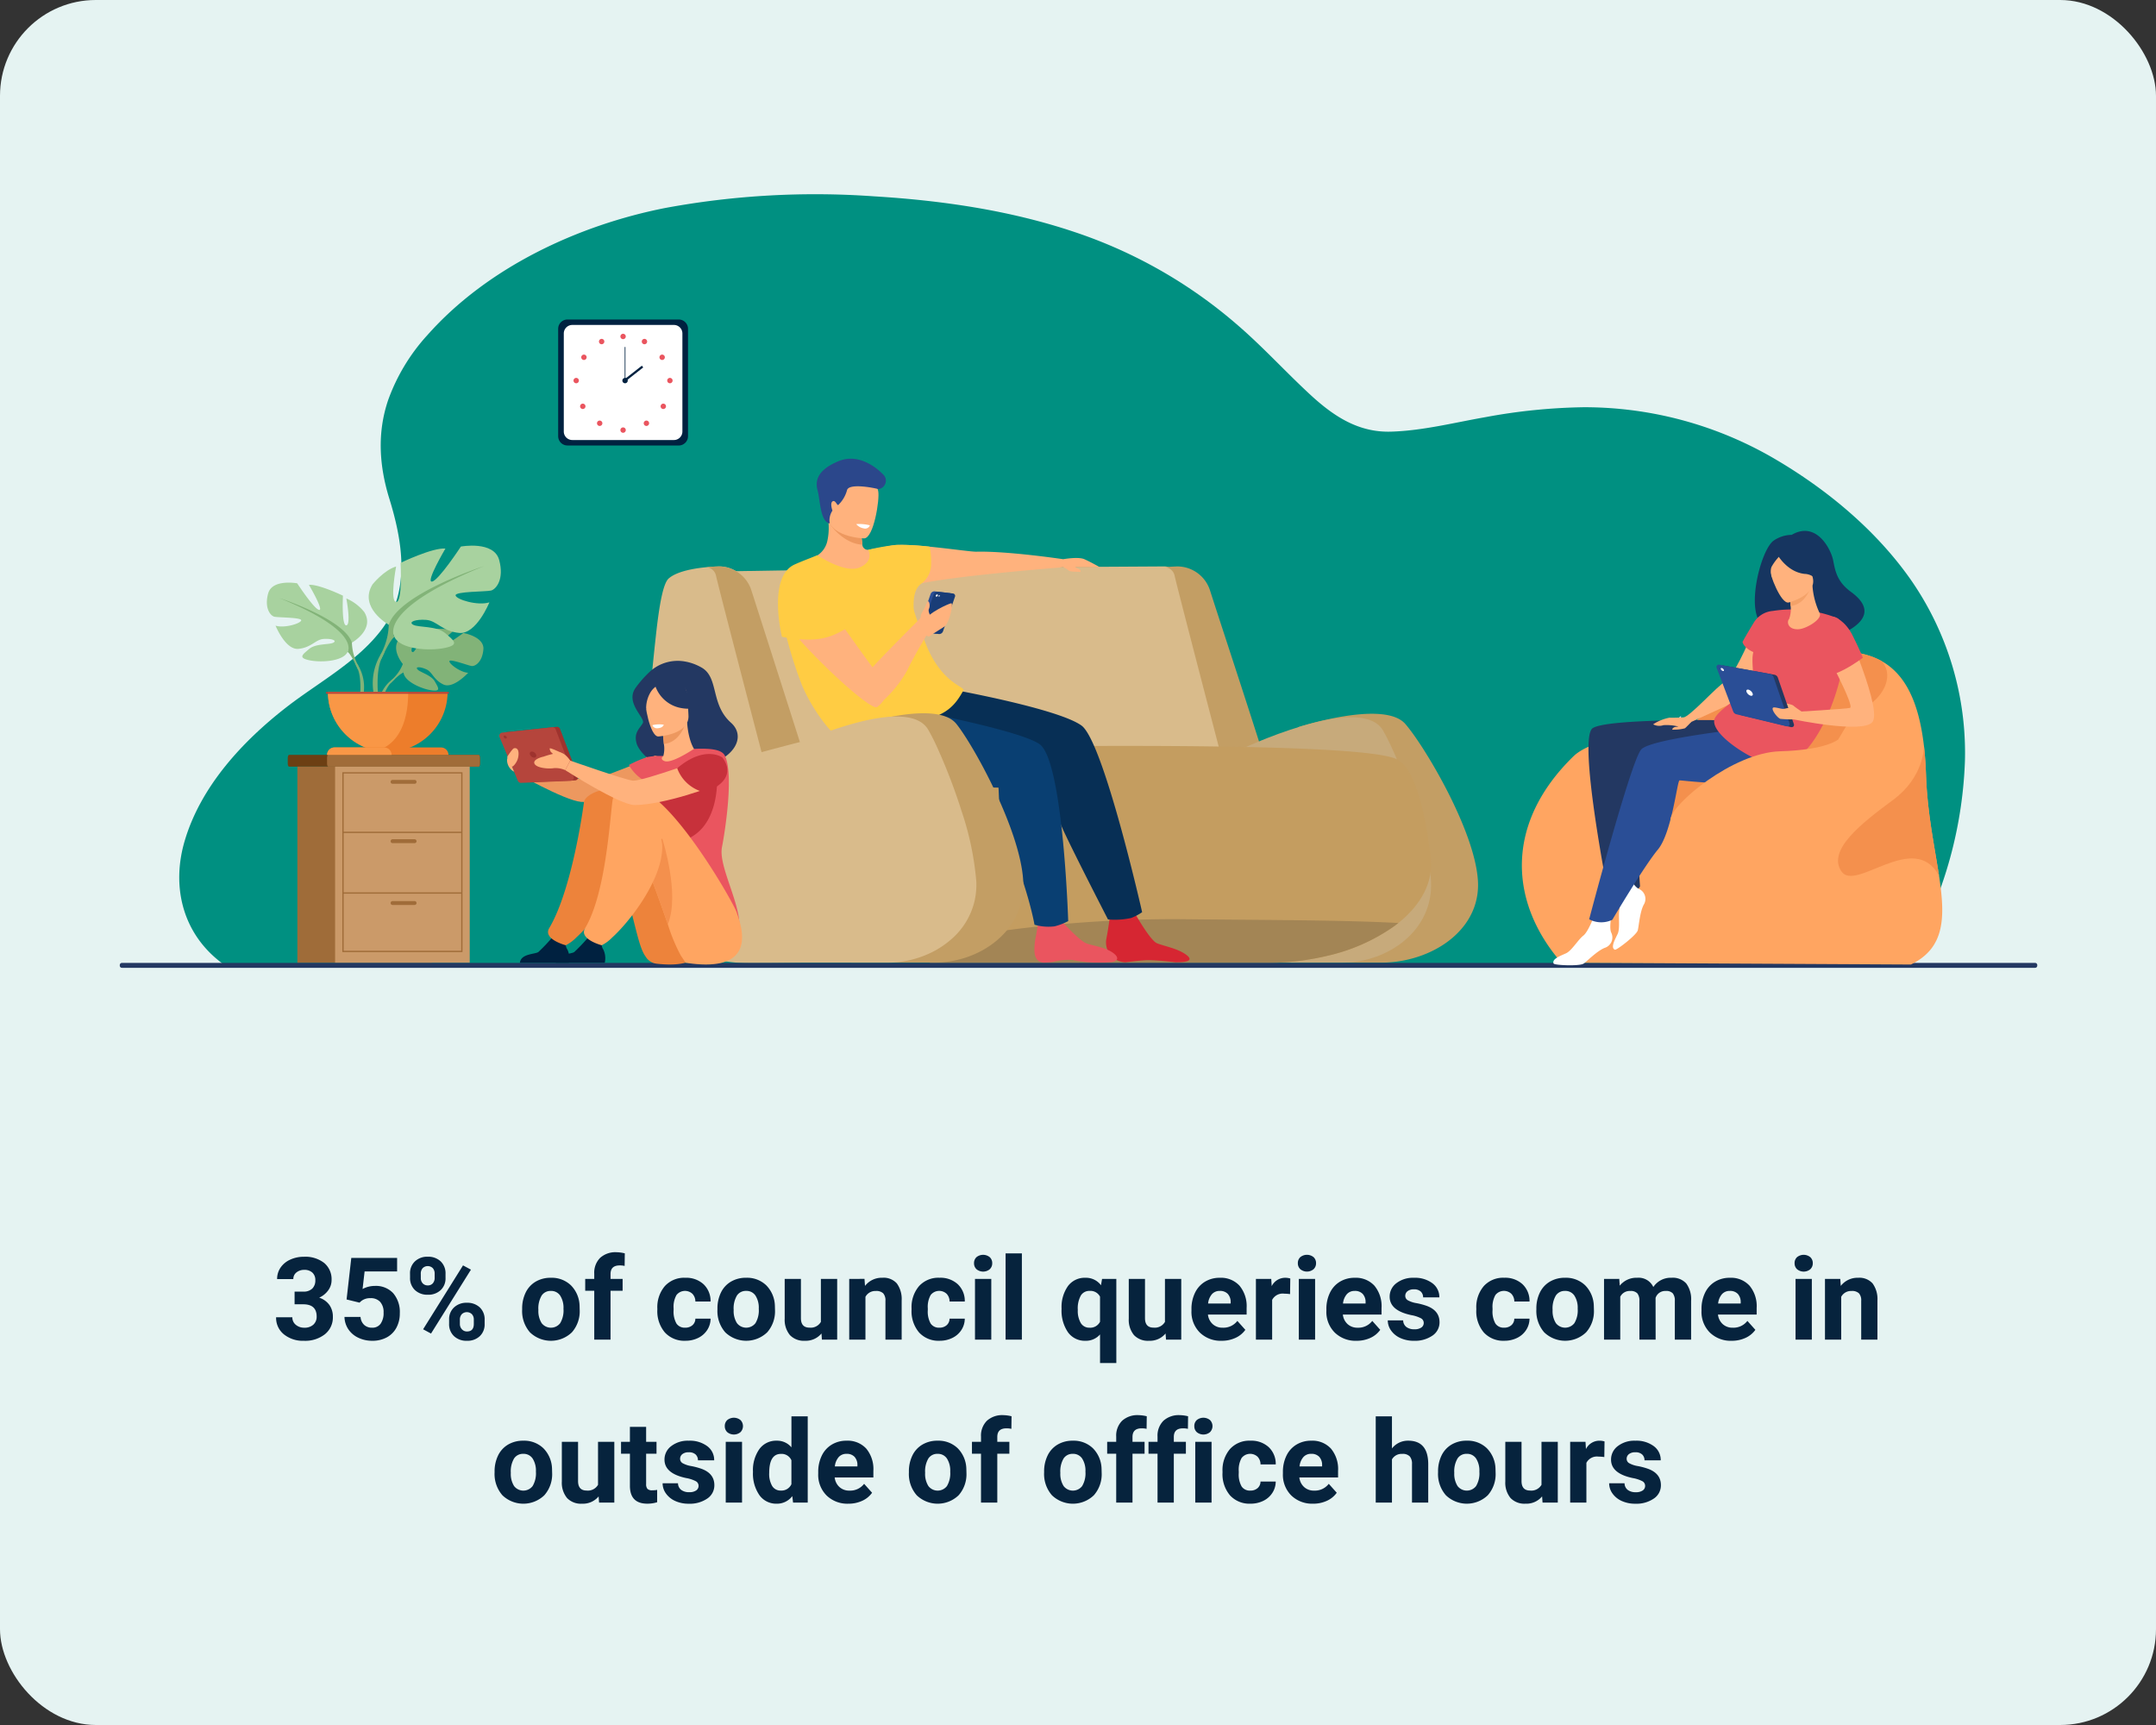 <?xml version="1.0" encoding="UTF-8"?> <svg xmlns="http://www.w3.org/2000/svg" xmlns:xlink="http://www.w3.org/1999/xlink" width="450" height="360" viewBox="0 0 450 360"><rect x="0" y="0" width="450" height="360" fill="#333333" stroke="none"/><defs><clipPath id="clip-path"><rect id="Rectangle_19633" data-name="Rectangle 19633" width="400.218" height="161.402" transform="translate(0 0)" fill="none"></rect></clipPath></defs><g id="Group_30403" data-name="Group 30403" transform="translate(22101 -4677)"><g id="Group_30400" data-name="Group 30400" transform="translate(-10375 5677)"><rect id="Rectangle_18816" data-name="Rectangle 18816" width="450" height="360" rx="20" transform="translate(-11726 -1000)" fill="#e5f3f2"></rect><path id="Path_68656" data-name="Path 68656" d="M5.486,14.969h1.8a2.543,2.543,0,0,0,1.91-.645,2.362,2.362,0,0,0,.621-1.711,2.088,2.088,0,0,0-.615-1.605,2.384,2.384,0,0,0-1.693-.574,2.5,2.5,0,0,0-1.629.533,1.7,1.7,0,0,0-.656,1.389H1.841a4.165,4.165,0,0,1,.721-2.4A4.8,4.8,0,0,1,4.578,8.3a6.727,6.727,0,0,1,2.854-.6A6.38,6.38,0,0,1,11.673,9a4.418,4.418,0,0,1,1.535,3.568,3.59,3.59,0,0,1-.715,2.156,4.644,4.644,0,0,1-1.875,1.512,4.239,4.239,0,0,1,2.15,1.547,4.2,4.2,0,0,1,.709,2.438,4.491,4.491,0,0,1-1.658,3.645,6.667,6.667,0,0,1-4.389,1.371,6.322,6.322,0,0,1-4.178-1.348,4.4,4.4,0,0,1-1.623-3.562H5.017a1.962,1.962,0,0,0,.721,1.57,2.656,2.656,0,0,0,1.775.609,2.668,2.668,0,0,0,1.893-.639,2.2,2.2,0,0,0,.686-1.693q0-2.555-2.812-2.555H5.486Zm10.852,1.641.984-8.672h9.563v2.824H20.1l-.422,3.668a5.369,5.369,0,0,1,2.566-.645,4.918,4.918,0,0,1,3.82,1.512,6.038,6.038,0,0,1,1.383,4.23,6.186,6.186,0,0,1-.7,2.959,4.921,4.921,0,0,1-2,2.027,6.237,6.237,0,0,1-3.07.721,6.624,6.624,0,0,1-2.871-.627,5.093,5.093,0,0,1-2.092-1.764,4.807,4.807,0,0,1-.814-2.59h3.352A2.5,2.5,0,0,0,20,21.912a2.359,2.359,0,0,0,1.67.592,2.082,2.082,0,0,0,1.77-.826,3.827,3.827,0,0,0,.621-2.338,3.165,3.165,0,0,0-.715-2.227,2.623,2.623,0,0,0-2.027-.773,2.932,2.932,0,0,0-1.957.633l-.328.3Zm13.243-5.391A3.373,3.373,0,0,1,30.6,8.67a3.7,3.7,0,0,1,2.672-.979,3.756,3.756,0,0,1,2.7.967,3.438,3.438,0,0,1,1.02,2.619v.844a3.331,3.331,0,0,1-1.02,2.543,3.737,3.737,0,0,1-2.672.961,3.76,3.76,0,0,1-2.689-.967,3.413,3.413,0,0,1-1.025-2.607Zm2.25.9a1.579,1.579,0,0,0,.4,1.131,1.392,1.392,0,0,0,1.061.428,1.328,1.328,0,0,0,1.043-.434,1.679,1.679,0,0,0,.387-1.16v-.867a1.644,1.644,0,0,0-.387-1.137,1.507,1.507,0,0,0-2.109-.006,1.678,1.678,0,0,0-.4,1.189Zm5.906,8.7a3.33,3.33,0,0,1,1.031-2.549A3.749,3.749,0,0,1,41.44,17.3a3.788,3.788,0,0,1,2.689.955,3.419,3.419,0,0,1,1.025,2.631v.844a3.355,3.355,0,0,1-1.008,2.537,3.714,3.714,0,0,1-2.684.967,3.759,3.759,0,0,1-2.707-.973,3.4,3.4,0,0,1-1.02-2.578Zm2.25.914a1.567,1.567,0,0,0,.422,1.1,1.376,1.376,0,0,0,1.055.457q1.43,0,1.43-1.582v-.891a1.593,1.593,0,0,0-.4-1.131,1.514,1.514,0,0,0-2.109,0,1.643,1.643,0,0,0-.4,1.166Zm-6.023,1.992-1.652-.891L40.643,9.5l1.652.891Zm19.021-5.18a7.52,7.52,0,0,1,.727-3.363A5.319,5.319,0,0,1,55.8,12.895a6.1,6.1,0,0,1,3.17-.809,5.774,5.774,0,0,1,4.189,1.57,6.3,6.3,0,0,1,1.811,4.266l.023.867a6.627,6.627,0,0,1-1.629,4.682,6.313,6.313,0,0,1-8.748.006A6.744,6.744,0,0,1,52.984,18.7Zm3.387.246a4.727,4.727,0,0,0,.68,2.76,2.444,2.444,0,0,0,3.867.012,5.172,5.172,0,0,0,.691-3.018,4.68,4.68,0,0,0-.691-2.742,2.249,2.249,0,0,0-1.945-.973,2.212,2.212,0,0,0-1.922.967A5.259,5.259,0,0,0,56.371,18.789ZM68.032,25V14.8H66.145V12.32h1.887V11.242a4.377,4.377,0,0,1,1.225-3.311,4.743,4.743,0,0,1,3.428-1.178,7.917,7.917,0,0,1,1.723.234l-.035,2.625a4.318,4.318,0,0,0-1.031-.105q-1.91,0-1.91,1.793v1.02h2.52V14.8H71.43V25Zm18.974-2.5a2.221,2.221,0,0,0,1.523-.516,1.807,1.807,0,0,0,.609-1.371h3.176a4.344,4.344,0,0,1-.7,2.361,4.64,4.64,0,0,1-1.893,1.664,5.923,5.923,0,0,1-2.654.592,5.5,5.5,0,0,1-4.289-1.729A6.84,6.84,0,0,1,81.2,18.73v-.223a6.762,6.762,0,0,1,1.559-4.676,5.441,5.441,0,0,1,4.277-1.746,5.333,5.333,0,0,1,3.814,1.354,4.792,4.792,0,0,1,1.459,3.6H89.138a2.308,2.308,0,0,0-.609-1.6,2.27,2.27,0,0,0-3.334.246,4.986,4.986,0,0,0-.6,2.795v.352a5.049,5.049,0,0,0,.6,2.813A2.066,2.066,0,0,0,87.006,22.5Zm6.739-3.961a7.52,7.52,0,0,1,.727-3.363,5.319,5.319,0,0,1,2.092-2.285,6.1,6.1,0,0,1,3.17-.809,5.774,5.774,0,0,1,4.189,1.57,6.3,6.3,0,0,1,1.811,4.266l.023.867a6.627,6.627,0,0,1-1.629,4.682,6.313,6.313,0,0,1-8.748.006A6.744,6.744,0,0,1,93.744,18.7Zm3.387.246a4.727,4.727,0,0,0,.68,2.76,2.444,2.444,0,0,0,3.867.012,5.172,5.172,0,0,0,.691-3.018,4.68,4.68,0,0,0-.691-2.742,2.249,2.249,0,0,0-1.945-.973,2.212,2.212,0,0,0-1.922.967A5.259,5.259,0,0,0,97.131,18.789Zm18.329,4.922a4.247,4.247,0,0,1-3.469,1.523,4.005,4.005,0,0,1-3.111-1.172,5,5,0,0,1-1.1-3.434V12.32h3.387v8.191q0,1.98,1.8,1.98a2.446,2.446,0,0,0,2.367-1.2V12.32h3.4V25h-3.187Zm8.977-11.391.105,1.465a4.427,4.427,0,0,1,3.645-1.7,3.679,3.679,0,0,1,3,1.184,5.522,5.522,0,0,1,1.008,3.539V25h-3.387V16.891a2.2,2.2,0,0,0-.469-1.564,2.1,2.1,0,0,0-1.559-.486,2.33,2.33,0,0,0-2.145,1.219V25h-3.387V12.32ZM140.059,22.5a2.221,2.221,0,0,0,1.523-.516,1.807,1.807,0,0,0,.609-1.371h3.176a4.344,4.344,0,0,1-.7,2.361,4.64,4.64,0,0,1-1.893,1.664,5.923,5.923,0,0,1-2.654.592,5.5,5.5,0,0,1-4.289-1.729,6.84,6.84,0,0,1-1.57-4.775v-.223a6.762,6.762,0,0,1,1.559-4.676,5.441,5.441,0,0,1,4.277-1.746,5.333,5.333,0,0,1,3.814,1.354,4.792,4.792,0,0,1,1.459,3.6h-3.176a2.308,2.308,0,0,0-.609-1.6,2.27,2.27,0,0,0-3.334.246,4.986,4.986,0,0,0-.6,2.795v.352a5.049,5.049,0,0,0,.6,2.813A2.066,2.066,0,0,0,140.059,22.5ZM150.9,25h-3.4V12.32h3.4ZM147.3,9.039a1.668,1.668,0,0,1,.51-1.254,2.2,2.2,0,0,1,2.771,0,1.658,1.658,0,0,1,.516,1.254,1.663,1.663,0,0,1-.521,1.266,2.172,2.172,0,0,1-2.754,0A1.663,1.663,0,0,1,147.3,9.039ZM157.286,25h-3.4V7h3.4Zm8.286-6.457a7.579,7.579,0,0,1,1.33-4.723,4.348,4.348,0,0,1,3.65-1.734,3.893,3.893,0,0,1,3.246,1.559l.223-1.324H177V29.875h-3.4V23.91a3.9,3.9,0,0,1-3.07,1.324,4.316,4.316,0,0,1-3.609-1.758A7.951,7.951,0,0,1,165.573,18.543Zm3.387.246a4.958,4.958,0,0,0,.639,2.766,2.045,2.045,0,0,0,1.8.949,2.278,2.278,0,0,0,2.2-1.242V16.023a2.259,2.259,0,0,0-2.18-1.2,2.07,2.07,0,0,0-1.816.949A5.476,5.476,0,0,0,168.959,18.789Zm18.317,4.922a4.247,4.247,0,0,1-3.469,1.523,4.005,4.005,0,0,1-3.111-1.172,5,5,0,0,1-1.1-3.434V12.32h3.387v8.191q0,1.98,1.8,1.98a2.446,2.446,0,0,0,2.367-1.2V12.32h3.4V25H187.37Zm11.7,1.523a6.225,6.225,0,0,1-4.541-1.711,6.082,6.082,0,0,1-1.752-4.559v-.328a7.66,7.66,0,0,1,.738-3.416,5.418,5.418,0,0,1,2.092-2.32,5.871,5.871,0,0,1,3.088-.814,5.262,5.262,0,0,1,4.1,1.641,6.667,6.667,0,0,1,1.494,4.652v1.383h-8.074a3.146,3.146,0,0,0,.99,1.992,2.993,2.993,0,0,0,2.092.75,3.656,3.656,0,0,0,3.059-1.418l1.664,1.863a5.084,5.084,0,0,1-2.062,1.682A6.767,6.767,0,0,1,198.972,25.234Zm-.387-10.406a2.121,2.121,0,0,0-1.635.68,3.511,3.511,0,0,0-.8,1.945h4.711v-.27a2.5,2.5,0,0,0-.609-1.74A2.189,2.189,0,0,0,198.585,14.828Zm14.672.668a9.2,9.2,0,0,0-1.219-.094,2.481,2.481,0,0,0-2.52,1.3V25h-3.387V12.32h3.2l.094,1.512a3.138,3.138,0,0,1,2.824-1.746,3.549,3.549,0,0,1,1.055.152Zm5.227,9.5h-3.4V12.32h3.4Zm-3.6-15.961a1.668,1.668,0,0,1,.51-1.254,2.2,2.2,0,0,1,2.771,0,1.658,1.658,0,0,1,.516,1.254,1.663,1.663,0,0,1-.521,1.266,2.172,2.172,0,0,1-2.754,0A1.663,1.663,0,0,1,214.887,9.039Zm12.247,16.2a6.225,6.225,0,0,1-4.541-1.711,6.082,6.082,0,0,1-1.752-4.559v-.328a7.66,7.66,0,0,1,.738-3.416,5.418,5.418,0,0,1,2.092-2.32,5.871,5.871,0,0,1,3.088-.814,5.262,5.262,0,0,1,4.1,1.641,6.667,6.667,0,0,1,1.494,4.652v1.383h-8.074a3.146,3.146,0,0,0,.99,1.992,2.993,2.993,0,0,0,2.092.75,3.656,3.656,0,0,0,3.059-1.418l1.664,1.863a5.084,5.084,0,0,1-2.062,1.682A6.767,6.767,0,0,1,227.134,25.234Zm-.387-10.406a2.121,2.121,0,0,0-1.635.68,3.511,3.511,0,0,0-.8,1.945h4.711v-.27a2.5,2.5,0,0,0-.609-1.74A2.189,2.189,0,0,0,226.747,14.828ZM241.162,21.5a1.091,1.091,0,0,0-.615-.979,6.989,6.989,0,0,0-1.975-.639q-4.523-.949-4.523-3.844a3.484,3.484,0,0,1,1.4-2.818,5.649,5.649,0,0,1,3.662-1.131,6.08,6.08,0,0,1,3.861,1.137,3.582,3.582,0,0,1,1.447,2.953h-3.387a1.639,1.639,0,0,0-.469-1.2A1.984,1.984,0,0,0,239.1,14.5a2.027,2.027,0,0,0-1.324.387,1.221,1.221,0,0,0-.469.984,1.044,1.044,0,0,0,.533.908,5.485,5.485,0,0,0,1.8.6,14.692,14.692,0,0,1,2.133.568q2.684.984,2.684,3.41a3.307,3.307,0,0,1-1.488,2.807,6.42,6.42,0,0,1-3.844,1.072,6.706,6.706,0,0,1-2.83-.568,4.748,4.748,0,0,1-1.939-1.559,3.621,3.621,0,0,1-.7-2.139h3.211a1.768,1.768,0,0,0,.668,1.383,2.649,2.649,0,0,0,1.664.48,2.452,2.452,0,0,0,1.471-.369A1.149,1.149,0,0,0,241.162,21.5ZM257.932,22.5a2.221,2.221,0,0,0,1.523-.516,1.807,1.807,0,0,0,.609-1.371h3.176a4.344,4.344,0,0,1-.7,2.361,4.64,4.64,0,0,1-1.893,1.664,5.923,5.923,0,0,1-2.654.592,5.5,5.5,0,0,1-4.289-1.729,6.84,6.84,0,0,1-1.57-4.775v-.223a6.762,6.762,0,0,1,1.559-4.676,5.441,5.441,0,0,1,4.277-1.746,5.333,5.333,0,0,1,3.814,1.354,4.792,4.792,0,0,1,1.459,3.6h-3.176a2.308,2.308,0,0,0-.609-1.6,2.27,2.27,0,0,0-3.334.246,4.986,4.986,0,0,0-.6,2.795v.352a5.049,5.049,0,0,0,.6,2.813A2.066,2.066,0,0,0,257.932,22.5Zm6.739-3.961a7.52,7.52,0,0,1,.727-3.363,5.319,5.319,0,0,1,2.092-2.285,6.1,6.1,0,0,1,3.17-.809,5.774,5.774,0,0,1,4.189,1.57,6.3,6.3,0,0,1,1.811,4.266l.023.867a6.627,6.627,0,0,1-1.629,4.682,6.313,6.313,0,0,1-8.748.006,6.744,6.744,0,0,1-1.635-4.781Zm3.387.246a4.727,4.727,0,0,0,.68,2.76,2.444,2.444,0,0,0,3.867.012,5.172,5.172,0,0,0,.691-3.018A4.68,4.68,0,0,0,272.6,15.8a2.249,2.249,0,0,0-1.945-.973,2.212,2.212,0,0,0-1.922.967A5.259,5.259,0,0,0,268.058,18.789Zm13.911-6.469.105,1.418a4.456,4.456,0,0,1,3.645-1.652,3.382,3.382,0,0,1,3.363,1.934,4.354,4.354,0,0,1,3.809-1.934,3.782,3.782,0,0,1,3.07,1.2,5.521,5.521,0,0,1,1.008,3.615V25h-3.4V16.914a2.414,2.414,0,0,0-.422-1.576,1.87,1.87,0,0,0-1.488-.5,2.114,2.114,0,0,0-2.109,1.453L289.563,25h-3.387V16.926a2.385,2.385,0,0,0-.434-1.594,1.888,1.888,0,0,0-1.477-.492,2.195,2.195,0,0,0-2.086,1.2V25h-3.387V12.32ZM305.43,25.234a6.225,6.225,0,0,1-4.541-1.711,6.082,6.082,0,0,1-1.752-4.559v-.328a7.66,7.66,0,0,1,.738-3.416,5.418,5.418,0,0,1,2.092-2.32,5.871,5.871,0,0,1,3.088-.814,5.262,5.262,0,0,1,4.1,1.641,6.667,6.667,0,0,1,1.494,4.652v1.383h-8.074a3.146,3.146,0,0,0,.99,1.992,2.993,2.993,0,0,0,2.092.75,3.656,3.656,0,0,0,3.059-1.418l1.664,1.863a5.084,5.084,0,0,1-2.062,1.682A6.767,6.767,0,0,1,305.43,25.234Zm-.387-10.406a2.121,2.121,0,0,0-1.635.68,3.511,3.511,0,0,0-.8,1.945h4.711v-.27a2.5,2.5,0,0,0-.609-1.74A2.189,2.189,0,0,0,305.044,14.828ZM322.166,25h-3.4V12.32h3.4Zm-3.6-15.961a1.668,1.668,0,0,1,.51-1.254,2.2,2.2,0,0,1,2.771,0,1.658,1.658,0,0,1,.516,1.254,1.663,1.663,0,0,1-.521,1.266,2.172,2.172,0,0,1-2.754,0A1.663,1.663,0,0,1,318.568,9.039ZM328.1,12.32l.105,1.465a4.427,4.427,0,0,1,3.645-1.7,3.679,3.679,0,0,1,3,1.184,5.522,5.522,0,0,1,1.008,3.539V25h-3.387V16.891A2.2,2.2,0,0,0,332,15.326a2.1,2.1,0,0,0-1.559-.486,2.33,2.33,0,0,0-2.145,1.219V25h-3.387V12.32ZM47.23,52.543a7.52,7.52,0,0,1,.727-3.363,5.319,5.319,0,0,1,2.092-2.285,6.1,6.1,0,0,1,3.17-.809,5.774,5.774,0,0,1,4.189,1.57,6.3,6.3,0,0,1,1.811,4.266l.023.867a6.627,6.627,0,0,1-1.629,4.682,6.313,6.313,0,0,1-8.748.006A6.744,6.744,0,0,1,47.23,52.7Zm3.387.246a4.727,4.727,0,0,0,.68,2.76,2.444,2.444,0,0,0,3.867.012,5.172,5.172,0,0,0,.691-3.018,4.68,4.68,0,0,0-.691-2.742,2.249,2.249,0,0,0-1.945-.973,2.212,2.212,0,0,0-1.922.967A5.259,5.259,0,0,0,50.617,52.789Zm18.329,4.922a4.247,4.247,0,0,1-3.469,1.523,4.005,4.005,0,0,1-3.111-1.172,5,5,0,0,1-1.1-3.434V46.32h3.387v8.191q0,1.98,1.8,1.98a2.446,2.446,0,0,0,2.367-1.2V46.32h3.4V59H69.039ZM78.86,43.2V46.32h2.168V48.8H78.86v6.328a1.511,1.511,0,0,0,.27,1.008,1.354,1.354,0,0,0,1.031.3,5.4,5.4,0,0,0,1-.082V58.93a6.972,6.972,0,0,1-2.051.3q-3.562,0-3.633-3.6V48.8H73.622V46.32h1.852V43.2ZM89.806,55.5a1.091,1.091,0,0,0-.615-.979,6.989,6.989,0,0,0-1.975-.639q-4.523-.949-4.523-3.844a3.484,3.484,0,0,1,1.4-2.818,5.649,5.649,0,0,1,3.662-1.131,6.08,6.08,0,0,1,3.861,1.137,3.582,3.582,0,0,1,1.447,2.953H89.677a1.639,1.639,0,0,0-.469-1.2,1.984,1.984,0,0,0-1.465-.475,2.027,2.027,0,0,0-1.324.387,1.221,1.221,0,0,0-.469.984,1.044,1.044,0,0,0,.533.908,5.485,5.485,0,0,0,1.8.6,14.692,14.692,0,0,1,2.133.568q2.684.984,2.684,3.41a3.307,3.307,0,0,1-1.488,2.807,6.42,6.42,0,0,1-3.844,1.072,6.706,6.706,0,0,1-2.83-.568A4.748,4.748,0,0,1,83,57.107a3.621,3.621,0,0,1-.7-2.139h3.211a1.768,1.768,0,0,0,.668,1.383,2.649,2.649,0,0,0,1.664.48,2.452,2.452,0,0,0,1.471-.369A1.149,1.149,0,0,0,89.806,55.5ZM98.877,59h-3.4V46.32h3.4Zm-3.6-15.961a1.668,1.668,0,0,1,.51-1.254,2.2,2.2,0,0,1,2.771,0,1.79,1.79,0,0,1-.006,2.52,2.172,2.172,0,0,1-2.754,0A1.663,1.663,0,0,1,95.279,43.039Zm5.883,9.527a7.641,7.641,0,0,1,1.33-4.723,4.316,4.316,0,0,1,3.639-1.758,3.884,3.884,0,0,1,3.059,1.383V41h3.4V59H109.53l-.164-1.348a3.985,3.985,0,0,1-3.258,1.582,4.3,4.3,0,0,1-3.592-1.764A7.887,7.887,0,0,1,101.163,52.566Zm3.387.246a4.992,4.992,0,0,0,.621,2.73,2.024,2.024,0,0,0,1.8.949,2.267,2.267,0,0,0,2.215-1.324v-5A2.234,2.234,0,0,0,107,48.84Q104.549,48.84,104.549,52.813Zm16.524,6.422a6.225,6.225,0,0,1-4.541-1.711,6.082,6.082,0,0,1-1.752-4.559v-.328a7.66,7.66,0,0,1,.738-3.416,5.418,5.418,0,0,1,2.092-2.32,5.871,5.871,0,0,1,3.088-.814,5.262,5.262,0,0,1,4.1,1.641,6.667,6.667,0,0,1,1.494,4.652v1.383h-8.074a3.146,3.146,0,0,0,.99,1.992,2.993,2.993,0,0,0,2.092.75,3.656,3.656,0,0,0,3.059-1.418l1.664,1.863a5.084,5.084,0,0,1-2.062,1.682A6.767,6.767,0,0,1,121.073,59.234Zm-.387-10.406a2.121,2.121,0,0,0-1.635.68,3.511,3.511,0,0,0-.8,1.945h4.711v-.27a2.5,2.5,0,0,0-.609-1.74A2.189,2.189,0,0,0,120.687,48.828Zm13.021,3.715a7.52,7.52,0,0,1,.727-3.363,5.319,5.319,0,0,1,2.092-2.285,6.1,6.1,0,0,1,3.17-.809,5.774,5.774,0,0,1,4.189,1.57,6.3,6.3,0,0,1,1.811,4.266l.023.867a6.627,6.627,0,0,1-1.629,4.682,6.313,6.313,0,0,1-8.748.006,6.744,6.744,0,0,1-1.635-4.781Zm3.387.246a4.727,4.727,0,0,0,.68,2.76,2.444,2.444,0,0,0,3.867.012,5.172,5.172,0,0,0,.691-3.018,4.68,4.68,0,0,0-.691-2.742,2.249,2.249,0,0,0-1.945-.973,2.212,2.212,0,0,0-1.922.967A5.259,5.259,0,0,0,137.094,52.789ZM148.755,59V48.8h-1.887V46.32h1.887V45.242a4.377,4.377,0,0,1,1.225-3.311,4.743,4.743,0,0,1,3.428-1.178,7.917,7.917,0,0,1,1.723.234l-.035,2.625a4.318,4.318,0,0,0-1.031-.105q-1.91,0-1.91,1.793v1.02h2.52V48.8h-2.52V59Zm13.173-6.457a7.52,7.52,0,0,1,.727-3.363,5.319,5.319,0,0,1,2.092-2.285,6.1,6.1,0,0,1,3.17-.809,5.774,5.774,0,0,1,4.189,1.57,6.3,6.3,0,0,1,1.811,4.266l.023.867a6.627,6.627,0,0,1-1.629,4.682,6.313,6.313,0,0,1-8.748.006,6.744,6.744,0,0,1-1.635-4.781Zm3.387.246a4.727,4.727,0,0,0,.68,2.76,2.444,2.444,0,0,0,3.867.012,5.172,5.172,0,0,0,.691-3.018,4.68,4.68,0,0,0-.691-2.742,2.249,2.249,0,0,0-1.945-.973,2.212,2.212,0,0,0-1.922.967A5.259,5.259,0,0,0,165.314,52.789ZM176.975,59V48.8h-1.887V46.32h1.887V45.242a4.377,4.377,0,0,1,1.225-3.311,4.743,4.743,0,0,1,3.428-1.178,7.917,7.917,0,0,1,1.723.234l-.035,2.625a4.318,4.318,0,0,0-1.031-.105q-1.91,0-1.91,1.793v1.02h2.52V48.8h-2.52V59Zm8.626,0V48.8h-1.887V46.32H185.6V45.242a4.377,4.377,0,0,1,1.225-3.311,4.743,4.743,0,0,1,3.428-1.178,7.917,7.917,0,0,1,1.723.234l-.035,2.625a4.318,4.318,0,0,0-1.031-.105q-1.91,0-1.91,1.793v1.02h2.52V48.8H189V59Zm11.274,0h-3.4V46.32h3.4Zm-3.6-15.961a1.668,1.668,0,0,1,.51-1.254,2.2,2.2,0,0,1,2.771,0,1.79,1.79,0,0,1-.006,2.52,2.172,2.172,0,0,1-2.754,0A1.663,1.663,0,0,1,193.277,43.039ZM204.961,56.5a2.221,2.221,0,0,0,1.523-.516,1.807,1.807,0,0,0,.609-1.371h3.176a4.344,4.344,0,0,1-.7,2.361,4.64,4.64,0,0,1-1.893,1.664,5.923,5.923,0,0,1-2.654.592,5.5,5.5,0,0,1-4.289-1.729,6.84,6.84,0,0,1-1.57-4.775v-.223a6.762,6.762,0,0,1,1.559-4.676A5.441,5.441,0,0,1,205,46.086a5.333,5.333,0,0,1,3.814,1.354,4.792,4.792,0,0,1,1.459,3.6h-3.176a2.308,2.308,0,0,0-.609-1.6,2.27,2.27,0,0,0-3.334.246,4.986,4.986,0,0,0-.6,2.795v.352a5.049,5.049,0,0,0,.6,2.813A2.066,2.066,0,0,0,204.961,56.5Zm13.1,2.73a6.225,6.225,0,0,1-4.541-1.711,6.082,6.082,0,0,1-1.752-4.559v-.328a7.66,7.66,0,0,1,.738-3.416A5.418,5.418,0,0,1,214.6,46.9a5.871,5.871,0,0,1,3.088-.814,5.262,5.262,0,0,1,4.1,1.641,6.667,6.667,0,0,1,1.494,4.652v1.383H215.2a3.146,3.146,0,0,0,.99,1.992,2.993,2.993,0,0,0,2.092.75,3.656,3.656,0,0,0,3.059-1.418l1.664,1.863a5.084,5.084,0,0,1-2.062,1.682A6.767,6.767,0,0,1,218.063,59.234Zm-.387-10.406a2.121,2.121,0,0,0-1.635.68,3.511,3.511,0,0,0-.8,1.945h4.711v-.27a2.5,2.5,0,0,0-.609-1.74A2.189,2.189,0,0,0,217.677,48.828ZM234.529,47.7a4.227,4.227,0,0,1,3.387-1.617q4.125,0,4.184,4.793V59h-3.387V50.973a2.356,2.356,0,0,0-.469-1.611,2.01,2.01,0,0,0-1.559-.521,2.305,2.305,0,0,0-2.156,1.148V59h-3.387V41h3.387Zm9.622,4.84a7.52,7.52,0,0,1,.727-3.363,5.319,5.319,0,0,1,2.092-2.285,6.1,6.1,0,0,1,3.17-.809,5.774,5.774,0,0,1,4.189,1.57,6.3,6.3,0,0,1,1.811,4.266l.023.867a6.627,6.627,0,0,1-1.629,4.682,6.313,6.313,0,0,1-8.748.006,6.744,6.744,0,0,1-1.635-4.781Zm3.387.246a4.727,4.727,0,0,0,.68,2.76,2.444,2.444,0,0,0,3.867.012,5.172,5.172,0,0,0,.691-3.018,4.68,4.68,0,0,0-.691-2.742,2.249,2.249,0,0,0-1.945-.973,2.212,2.212,0,0,0-1.922.967A5.259,5.259,0,0,0,247.538,52.789Zm18.329,4.922a4.247,4.247,0,0,1-3.469,1.523,4.005,4.005,0,0,1-3.111-1.172,5,5,0,0,1-1.1-3.434V46.32h3.387v8.191q0,1.98,1.8,1.98a2.446,2.446,0,0,0,2.367-1.2V46.32h3.4V59H265.96ZM278.851,49.5a9.2,9.2,0,0,0-1.219-.094,2.481,2.481,0,0,0-2.52,1.3V59h-3.387V46.32h3.2l.094,1.512a3.138,3.138,0,0,1,2.824-1.746,3.549,3.549,0,0,1,1.055.152Zm8.52,6a1.091,1.091,0,0,0-.615-.979,6.989,6.989,0,0,0-1.975-.639q-4.523-.949-4.523-3.844a3.484,3.484,0,0,1,1.4-2.818,5.649,5.649,0,0,1,3.662-1.131,6.08,6.08,0,0,1,3.861,1.137,3.582,3.582,0,0,1,1.447,2.953h-3.387a1.639,1.639,0,0,0-.469-1.2,1.984,1.984,0,0,0-1.465-.475,2.027,2.027,0,0,0-1.324.387,1.221,1.221,0,0,0-.469.984,1.044,1.044,0,0,0,.533.908,5.485,5.485,0,0,0,1.8.6,14.692,14.692,0,0,1,2.133.568q2.684.984,2.684,3.41a3.307,3.307,0,0,1-1.488,2.807,6.42,6.42,0,0,1-3.844,1.072,6.706,6.706,0,0,1-2.83-.568,4.748,4.748,0,0,1-1.939-1.559,3.621,3.621,0,0,1-.7-2.139h3.211a1.768,1.768,0,0,0,.668,1.383,2.649,2.649,0,0,0,1.664.48,2.452,2.452,0,0,0,1.471-.369A1.149,1.149,0,0,0,287.371,55.5Z" transform="translate(-11670 -745.419)" fill="#06233d"></path><g id="Group_30402" data-name="Group 30402" transform="translate(-11701 -959.419)"><g id="Group_30401" data-name="Group 30401" transform="translate(0 -0.004)" clip-path="url(#clip-path)"><path id="Path_55077" data-name="Path 55077" d="M105.293,161.317c-1.938,0-2.042-.023-3.841-1.483-7.608-6.173-9.742-15.669-7.038-24.878,3.36-11.442,12.1-20.857,21.326-28.005,6.693-5.188,14.95-9.522,20.034-16.474,5.824-7.963,4.087-18.2,1.365-27-2.114-6.843-2.569-13.775-.219-20.633a40.268,40.268,0,0,1,8.164-13.49c12.493-14.1,31.417-22.938,49.658-26.533A172.081,172.081,0,0,1,238.275.39c14.154.855,28.441,2.928,41.916,7.461a100.267,100.267,0,0,1,34.025,19.432c5.322,4.589,10.043,9.8,15.2,14.555,4.837,4.457,10,7.867,16.795,7.665,6.63-.2,13.208-1.89,19.719-3.028a121.189,121.189,0,0,1,20.521-2.069,78.666,78.666,0,0,1,40.575,11.207c10.643,6.337,20.672,14.743,27.783,24.949A63.257,63.257,0,0,1,466,118.223c-.016.717.1-4.455,0,0a88.217,88.217,0,0,1-9.626,37.067c-.429.86-2.417,5.989-3.328,5.989Z" transform="translate(-80.88 0.004)" fill="#009081"></path><path id="Path_55082" data-name="Path 55082" d="M712.876,222.451H689.651a1.944,1.944,0,0,1-1.939-1.939V198.1a1.944,1.944,0,0,1,1.939-1.939h23.225a1.944,1.944,0,0,1,1.938,1.939v22.416a1.944,1.944,0,0,1-1.938,1.939" transform="translate(-596.211 -170.058)" fill="#002140"></path><path id="Path_55083" data-name="Path 55083" d="M719.52,228.734H698.307a1.776,1.776,0,0,1-1.771-1.771V206.49a1.776,1.776,0,0,1,1.771-1.771H719.52a1.776,1.776,0,0,1,1.771,1.771v20.474a1.776,1.776,0,0,1-1.771,1.771" transform="translate(-603.861 -177.48)" fill="#fff"></path><path id="Path_55084" data-name="Path 55084" d="M785.342,219.1a.561.561,0,1,1,.562.561.561.561,0,0,1-.562-.561" transform="translate(-680.851 -189.458)" fill="#ea555f"></path><path id="Path_55085" data-name="Path 55085" d="M818.929,226.837a.561.561,0,1,1,.218.763.561.561,0,0,1-.218-.763" transform="translate(-709.908 -196.405)" fill="#ea555f"></path><path id="Path_55086" data-name="Path 55086" d="M846.884,251.309a.561.561,0,1,1-.167.776.561.561,0,0,1,.167-.776" transform="translate(-733.982 -217.793)" fill="#ea555f"></path><path id="Path_55087" data-name="Path 55087" d="M859.349,287.763a.561.561,0,1,1-.561.561.561.561,0,0,1,.561-.561" transform="translate(-744.525 -249.475)" fill="#ea555f"></path><path id="Path_55088" data-name="Path 55088" d="M849.385,328.318a.561.561,0,1,1-.794,0,.562.562,0,0,1,.794,0" transform="translate(-735.543 -284.492)" fill="#ea555f"></path><path id="Path_55089" data-name="Path 55089" d="M822.889,354.882a.561.561,0,1,1-.794,0,.561.561,0,0,1,.794,0" transform="translate(-712.572 -307.522)" fill="#ea555f"></path><path id="Path_55090" data-name="Path 55090" d="M785.342,365.989a.561.561,0,1,1,.562.561.561.561,0,0,1-.562-.561" transform="translate(-680.851 -316.807)" fill="#ea555f"></path><path id="Path_55091" data-name="Path 55091" d="M752.743,226.837a.561.561,0,1,0-.218.763.561.561,0,0,0,.218-.763" transform="translate(-651.677 -196.405)" fill="#ea555f"></path><path id="Path_55092" data-name="Path 55092" d="M724.787,251.309a.561.561,0,1,0,.167.776.561.561,0,0,0-.167-.776" transform="translate(-627.603 -217.793)" fill="#ea555f"></path><path id="Path_55093" data-name="Path 55093" d="M712.323,287.763a.561.561,0,1,0,.561.561.561.561,0,0,0-.561-.561" transform="translate(-617.06 -249.475)" fill="#ea555f"></path><path id="Path_55094" data-name="Path 55094" d="M722.286,328.318a.561.561,0,1,0,.794,0,.562.562,0,0,0-.794,0" transform="translate(-626.043 -284.492)" fill="#ea555f"></path><path id="Path_55095" data-name="Path 55095" d="M748.782,354.882a.561.561,0,1,0,.794,0,.561.561,0,0,0-.794,0" transform="translate(-649.013 -307.522)" fill="#ea555f"></path><path id="Path_55096" data-name="Path 55096" d="M788.424,288.324a.561.561,0,1,1,.561.561.561.561,0,0,1-.561-.561" transform="translate(-683.523 -249.475)" fill="#002140"></path><rect id="Rectangle_19626" data-name="Rectangle 19626" width="0.153" height="7.014" transform="translate(105.386 31.836)" fill="#002140"></rect><rect id="Rectangle_19627" data-name="Rectangle 19627" width="4.727" height="0.46" transform="matrix(0.787, -0.617, 0.617, 0.787, 105.249, 38.658)" fill="#002140"></rect><path id="Path_55099" data-name="Path 55099" d="M2305.944,905.6a10.506,10.506,0,0,1,3.84,7.4l-.652.058s-1.147-4.907-3.22-6.825.031-.634.031-.634" transform="translate(-1998.316 -784.744)" fill="#c8dbf4"></path><path id="Path_55102" data-name="Path 55102" d="M2430.941,819.232a12.466,12.466,0,0,0-1.253,9.814l.75-.2s-.728-5.934.8-8.919-.294-.694-.294-.694" transform="translate(-2105.971 -709.503)" fill="#c8dbf4"></path><path id="Path_55106" data-name="Path 55106" d="M303.621,879.727v1.085c0,.38-.123.69-.273.69h-39.58c-.15,0-.273-.31-.273-.69v-1.085c0-.379.123-.69.273-.69h39.58c.15,0,.273.311.273.69" transform="translate(-228.437 -762.079)" fill="#6c3f13"></path><path id="Path_55107" data-name="Path 55107" d="M357.067,879.727v1.085c0,.38-.113.69-.251.69H325.395c-.138,0-.251-.31-.251-.69v-1.085c0-.379.113-.69.251-.69h31.422c.138,0,.251.311.251.69" transform="translate(-281.883 -762.079)" fill="#a06c39"></path><rect id="Rectangle_19628" data-name="Rectangle 19628" width="28.099" height="40.956" transform="translate(37.067 119.422)" fill="#9f6c39"></rect><rect id="Rectangle_19629" data-name="Rectangle 19629" width="28.099" height="40.956" transform="translate(44.942 119.422)" fill="#cb9a69"></rect><path id="Path_55108" data-name="Path 55108" d="M374.207,943.795H349.128V906.257h25.079Zm-24.809-.271h24.538v-37H349.4Z" transform="translate(-302.676 -785.678)" fill="#a06c39"></path><rect id="Rectangle_19630" data-name="Rectangle 19630" width="24.809" height="0.271" transform="translate(46.587 132.997)" fill="#a06c39"></rect><rect id="Rectangle_19631" data-name="Rectangle 19631" width="24.809" height="0.271" transform="translate(46.587 145.657)" fill="#a06c39"></rect><path id="Path_55109" data-name="Path 55109" d="M429.838,919.158h-4.6a.406.406,0,1,1,0-.812h4.6a.406.406,0,1,1,0,.812" transform="translate(-368.304 -796.158)" fill="#a06c39"></path><path id="Path_55110" data-name="Path 55110" d="M429.838,1012.205h-4.6a.406.406,0,1,1,0-.812h4.6a.406.406,0,1,1,0,.812" transform="translate(-368.304 -876.825)" fill="#a06c39"></path><path id="Path_55111" data-name="Path 55111" d="M429.838,1109.2h-4.6a.406.406,0,1,1,0-.812h4.6a.406.406,0,1,1,0,.812" transform="translate(-368.304 -960.914)" fill="#a06c39"></path><path id="Path_55112" data-name="Path 55112" d="M1060.39,628.6c-.435,1.032-4.61,1.989-10.807,2.836-1.092.149-2.246.3-3.454.438-21.089,2.484-78.852,3.87-82.412,3.138-4.92-1.012-14.71-50.486-14.71-50.486s28.825-.5,51.718-.743c7.831-.082,35.072-.289,40.124-.289,7.824,0,20.244,43.436,19.542,45.107" transform="translate(-822.741 -505.862)" fill="#d9bb8b"></path><path id="Path_55113" data-name="Path 55113" d="M1651.033,622.257s-8.85-33.9-9.488-36.749a2.237,2.237,0,0,0-2.045-1.847c1.555-.15,2.687-.161,2.687-.161a7.186,7.186,0,0,1,6.766,5.123c2.143,6.68,6.4,19.513,10.4,32.06-.2,0-8.319,1.573-8.319,1.573" transform="translate(-1421.362 -505.865)" fill="#c39e64"></path><path id="Path_55114" data-name="Path 55114" d="M1876.153,852.624c-1.411,8.5-10.64,13.919-20.107,13.919H1837.3l1.454-49.129s17.9-5.834,22.395-.7c3.936,4.5,14.611,22.309,15.172,32.85a14.012,14.012,0,0,1-.165,3.058" transform="translate(-1592.842 -706.217)" fill="#c39e64"></path><path id="Path_55116" data-name="Path 55116" d="M1755.257,826.977s25.293-12.138,30.083-4.209c2.544,4.21,9.544,21.007,10.061,31.548.5,10.242-8.935,16.977-18.643,16.977h-17.242Z" transform="translate(-1521.718 -710.967)" fill="#c7aa7b"></path><path id="Path_55117" data-name="Path 55117" d="M1317.75,902.007q-.42.336-.861.661a39.1,39.1,0,0,1-13.868,6.163,54.61,54.61,0,0,1-13.345,1.5l-8.2,0h-.111l-38.808.01-22.245.006h-.329l0-.01-.772-4.037-7.043-40.717s97.479-2.2,105.406,2.329c3.68,2.1,5.769,10.8,6.927,20.392.616,5.106-2,9.9-6.749,13.7" transform="translate(-1050.886 -749.958)" fill="#c49d60"></path><path id="Path_55118" data-name="Path 55118" d="M1363.644,1137.458q-.42.336-.861.661a39.1,39.1,0,0,1-13.868,6.163,54.61,54.61,0,0,1-13.345,1.5l-8.2,0h-.111l-38.808.01-22.245.006-.331-.01-.772-4.037a266.993,266.993,0,0,1,52.183-5.1c18.8.2,34.534.173,46.358.806" transform="translate(-1096.779 -985.409)" fill="#a38555"></path><path id="Path_55119" data-name="Path 55119" d="M1139.724,516.757a3.64,3.64,0,0,1-.7-.363h5.134s-1.97-1.115-3.251-1.683-4.417,0-4.417,0-11.615-1.728-18.126-1.566c-1.747.044-14.17-1.982-17.749-1.264-1.887.378-3.6.677-4.7.856a1.171,1.171,0,0,1-1.354-1.052v-.012a31.123,31.123,0,0,0-.5-3.662l-4.37-2.115-2.194,1.167c.021.242.036.479.044.713a12.607,12.607,0,0,1-.3,3.212,4.777,4.777,0,0,1-3.452,3.54l-.021.006c3.276,2.82,19.941,7.734,20.224,6.293.38-1.938,32.49-4.438,32.49-4.438v0a3.319,3.319,0,0,1,1.117.658c.222.32,2.014.271,2.349.32s.163-.493-.231-.616" transform="translate(-939.577 -438.585)" fill="#ffb27d"></path><path id="Path_55120" data-name="Path 55120" d="M1552.8,1123.23s3.387,6.108,4.887,6.8c1.192.547,4.416,1.089,6.213,2.472,2.084,1.6-1.525,1.519-2.318,1.519,0,0-4.037-.481-5.95-.44-1.1.023-4.386.44-4.386.44a4.135,4.135,0,0,1-4.073-4.89c0-.024.009-.047.014-.071.468-2.36.832-5.405.832-5.405Z" transform="translate(-1341.256 -973.782)" fill="#d62632"></path><path id="Path_55121" data-name="Path 55121" d="M1187.1,553.169a5.114,5.114,0,0,1-1.928,4.247c-2.234,1.449-1.668,5.232-1.654,6.717l-9.563-13.694a47.063,47.063,0,0,1,5.823-1.025,50.345,50.345,0,0,1,7.01.37,13.449,13.449,0,0,1,.312,3.386" transform="translate(-1017.759 -476.272)" fill="#ffcc43"></path><path id="Path_55122" data-name="Path 55122" d="M1440.709,1133.908s3.375,3.718,4.875,4.406c1.071.492,3.957.779,5.674,2.026,1.814,1.317.424,1.965-.63,1.965a28.269,28.269,0,0,1-7.9-.482,12.673,12.673,0,0,0-3.946.415,16.58,16.58,0,0,1-2.075.152c-1.873-.239-1.959-2.035-1.782-3.967a10.451,10.451,0,0,1,.153-1.079c.469-2.36.75-4.555.75-4.555Z" transform="translate(-1243.957 -982.069)" fill="#ea555f"></path><path id="Path_55123" data-name="Path 55123" d="M1290.335,823.045a10.885,10.885,0,0,1-2.291,1.209,16.017,16.017,0,0,1-4.834.3s-8.033-15.583-9.728-19.525c-1.607-3.737-2.952-11.93-2.952-11.93-1.226-.066-10.4,1.234-18.465.362-4.289-.463-7.917-1.522-9.146-3.688-3.543-6.24,7.774-13.2,7.774-13.2s22.125,3.988,26.987,7.519c4.609,3.347,12.656,38.95,12.656,38.95" transform="translate(-1076.951 -673.251)" fill="#072f55"></path><path id="Path_55124" data-name="Path 55124" d="M1184.7,843.745a12.75,12.75,0,0,1-2.834,1.09,10.453,10.453,0,0,1-4.2-.334s-1.235-7.465-6.3-19.41c-1.271-3-1.075-9.141-1.246-9.218,0,0-27.678.236-30.892-5.979a14.448,14.448,0,0,1-1.038-4.775c.336-4.916,6.719-6.813,6.719-6.813s28.851,5.1,33.8,8.5,5.992,36.934,5.992,36.934" transform="translate(-986.746 -692.091)" fill="#093f72"></path><path id="Path_55125" data-name="Path 55125" d="M1076.265,586.785c-1.681,3-3.431,5.374-9.868,6.489a94.781,94.781,0,0,0-14.8,3.8c-1.718.519-6.657-5.775-9.01-11.391a85.284,85.284,0,0,1-4.232-14.566c-.2-10.1,7.472-12.52,7.476-12.547,0,0,5.7,3.876,8.8,2.53,3.058-1.327,1.8-3.611,1.76-3.677l8.226,8.076a101.793,101.793,0,0,0,4.085,12.234c3.384,7.8,8.025,8.229,7.563,9.054" transform="translate(-900.195 -483.255)" fill="#ffcc43"></path><path id="Path_55126" data-name="Path 55126" d="M1120.927,508.01a31.141,31.141,0,0,1,.5,3.662c-3.709-.121-6.645-3.967-6.666-4.209.447-.238.9-1.088,1.8-1.568Z" transform="translate(-966.437 -438.585)" fill="#ed985f"></path><path id="Path_55127" data-name="Path 55127" d="M1118.15,452.865s-7.8-.222-7.59-5.08-.65-8.157,4.341-8.221,5.877,1.833,6.2,3.471-.916,9.762-2.951,9.829" transform="translate(-962.795 -381.078)" fill="#ffb27d"></path><path id="Path_55128" data-name="Path 55128" d="M1096.005,428.047a3.643,3.643,0,0,1,.563-2.683s-.574-1.582.034-1.939.931.994,1.2.739a6.649,6.649,0,0,0,1.8-3.04c.357-1.582,5.771-.471,6.411-.283a.788.788,0,0,0,.4-.018,1.773,1.773,0,0,0,.711-3.035c-.064-.056-.124-.112-.178-.167-.572-.578-4.557-4.464-9.115-2.577s-4.892,4.233-4.357,6.13.506,6.492,2.532,6.874" transform="translate(-947.819 -359.376)" fill="#2b478b"></path><path id="Path_55129" data-name="Path 55129" d="M1155.3,517.041a2.551,2.551,0,0,0,1.562.89,1.034,1.034,0,0,0,1.286-.638,8.967,8.967,0,0,0-2.849-.252" transform="translate(-1001.588 -448.24)" fill="#fff"></path><path id="Path_55130" data-name="Path 55130" d="M1034.211,613.229s-1.088,1.731,2.056,6.281,16.92,17.712,18.294,16.605,3.094-2.822-.1-7.048-13.4-18.7-13.4-18.7Z" transform="translate(-896.45 -529.161)" fill="#ffb27d"></path><path id="Path_55131" data-name="Path 55131" d="M1047.3,581.033c-2.6,1.451-4.511,2.61-8.491,2.6a26.739,26.739,0,0,1-5.466-.592s-3.078-12.516,2.674-15.092c1.981-.887,4.759-1.9,4.759-1.9s11.181,12.389,6.524,14.987" transform="translate(-895.141 -490.732)" fill="#ffcc43"></path><path id="Path_55132" data-name="Path 55132" d="M1256.653,631.369l-3.238-.376a.506.506,0,0,1-.373-.731l2.47-7.144a.855.855,0,0,1,.83-.591l3.238.376a.506.506,0,0,1,.373.731l-2.47,7.144a.855.855,0,0,1-.83.591" transform="translate(-1086.287 -539.696)" fill="#2a4e96"></path><path id="Path_55133" data-name="Path 55133" d="M1261.434,631.923l-3.238-.376a.506.506,0,0,1-.373-.731l2.47-7.144a.855.855,0,0,1,.83-.591l3.238.376a.506.506,0,0,1,.373.731l-2.47,7.144a.855.855,0,0,1-.83.591" transform="translate(-1090.432 -540.176)" fill="#193d77"></path><path id="Path_55134" data-name="Path 55134" d="M1280.1,627.575a.318.318,0,0,1,.294-.208c.11.013.156.128.1.256a.318.318,0,0,1-.294.208c-.11-.013-.156-.128-.1-.256" transform="translate(-1109.764 -543.893)" fill="#fff"></path><path id="Path_55135" data-name="Path 55135" d="M1284.444,628.812a.189.189,0,0,1,.175-.124c.065.008.093.076.062.152a.188.188,0,0,1-.175.124c-.065-.008-.093-.076-.062-.152" transform="translate(-1113.536 -545.039)" fill="#fff"></path><path id="Path_55136" data-name="Path 55136" d="M1183,661.411s-10.125,10.1-11.351,11.74,1.1,7.3,1.508,7.257a24.8,24.8,0,0,0,6.606-7.589c1.645-3.43,4.67-8.4,4.67-8.4Z" transform="translate(-1015.458 -573.409)" fill="#ffb27d"></path><path id="Path_55137" data-name="Path 55137" d="M1257.437,648.177s2.115-1.393,3.2-2.059,1.979-4.972,1.48-4.9-4.7,1.889-6.1,3.984,1.415,2.976,1.415,2.976" transform="translate(-1088.569 -555.9)" fill="#ffb27d"></path><path id="Path_55138" data-name="Path 55138" d="M1254.167,643.053a8.389,8.389,0,0,0,.334-1.75c-.08-.25.8-1.524.982-2s.427-1.211.681-.881a1.838,1.838,0,0,1,0,1.524c-.183.517.294,1.321.294,1.321l-.6,1.02Z" transform="translate(-1087.298 -553.406)" fill="#ffb27d"></path><path id="Path_55139" data-name="Path 55139" d="M1183.191,852.406c-1.521,8.247-9.863,13.474-18.415,13.474h-17.242l1.349-49.564s16.451-5.4,20.583-.263c3.62,4.5,13.437,22.309,13.954,32.85a15.122,15.122,0,0,1-.228,3.5" transform="translate(-994.852 -705.555)" fill="#c39e64"></path><path id="Path_55141" data-name="Path 55141" d="M892.984,653.062a15.122,15.122,0,0,1-4.836,8.173h0a18.891,18.891,0,0,1-4.9,3.143,21.193,21.193,0,0,1-7.128,1.776l-.386.023c-.1.005-.206.009-.308.012-.171.007-.342.012-.513.014l-.274,0H857.4V666.2l-1,.012c-1.775.02-3.629.04-5.349.054l-.852.007h-.31c-1.7.011-3.2.016-4.274.009a30.114,30.114,0,0,1-4.264-.309,19.98,19.98,0,0,1-4.752-1.278c-.258-.108-.513-.22-.762-.339s-.5-.248-.75-.382a15,15,0,0,1-1.87-1.2,16.156,16.156,0,0,1-3.977-4.392,23.42,23.42,0,0,1-2.067-4.235,38.639,38.639,0,0,1-1.778-6.606c-.012-.063-.024-.126-.035-.189q-.31-1.706-.538-3.59-.1-.858-.19-1.754-.308-3.165-.411-6.812c-.006-.212-.011-.425-.016-.64,0-.047,0-.1,0-.143q-.064-2.9-.007-6.112.024-1.408.072-2.877.021-.669.048-1.349.132-3.418.38-7.164.111-1.683.244-3.435.55-7.218,1.479-15.629c.7-6.374,1.5-10.83,2.674-11.845,1.727-1.5,5.33-2.1,7.837-2.341h0c1.555-.15,2.686-.161,2.686-.161l.167,0,.118,0c.1,0,.191.01.285.018.052,0,.106.009.159.015.035,0,.07.007.1.012.053.006.105.013.157.021.093.013.185.029.278.047l.189.039.016,0c.045.01.091.02.137.032.087.02.173.044.258.068l.174.053.12.04a7,7,0,0,1,1.371.637,7.475,7.475,0,0,1,3.231,4.147c2,6.254,5.574,17.437,9.292,29.132.018.059.037.118.056.176q.321,1.008.642,2.021c.021.068.043.137.065.2l.033.1c.21-.088.426-.18.651-.273a.124.124,0,0,1,.023-.01c.891-.372,1.9-.779,2.989-1.193h0c.564-.215,1.149-.433,1.752-.65,1.7-.613,3.538-1.219,5.4-1.741.826-.233,1.658-.45,2.485-.641,1.062-.247,2.115-.457,3.142-.612l.089-.014c.122-.018.242-.034.363-.052.724-.1,1.432-.172,2.118-.211h0c3.506-.2,6.41.457,7.739,2.662a41.531,41.531,0,0,1,1.918,3.776,120.224,120.224,0,0,1,5.1,13.337,61.946,61.946,0,0,1,3.045,14.527,15.121,15.121,0,0,1-.3,3.881" transform="translate(-714.512 -505.865)" fill="#d9bb8b"></path><path id="Path_55142" data-name="Path 55142" d="M931.61,622.257s-8.85-33.9-9.488-36.749a2.237,2.237,0,0,0-2.045-1.847c1.555-.15,2.687-.161,2.687-.161a7.186,7.186,0,0,1,6.766,5.123c2.143,6.68,6.09,19,10.088,31.545-.2,0-8.007,2.088-8.007,2.088" transform="translate(-797.659 -505.865)" fill="#c39e64"></path><path id="Path_55143" data-name="Path 55143" d="M399.773,1206.406H.445a.447.447,0,0,1-.445-.446v-.133a.447.447,0,0,1,.445-.445H399.773a.447.447,0,0,1,.445.445v.133a.447.447,0,0,1-.445.446" transform="translate(0 -1045.004)" fill="#233862"></path><path id="Path_55144" data-name="Path 55144" d="M815.5,731.765a8.616,8.616,0,0,0-7.73,2.207,22.953,22.953,0,0,0-2.815,3.221c-2.265,3.163,2.072,6.294,1.5,7.366s-1.913,1.918-1.328,4.156,4.442,5.141,5.7,5.27c12.745,1.309,18.276-5.717,14.015-9.505s-2.522-9.282-5.981-11.417a10.612,10.612,0,0,0-3.356-1.3" transform="translate(-697.282 -634.24)" fill="#233862"></path><path id="Path_55145" data-name="Path 55145" d="M645.72,880.238s-12,5.229-14.181,5.134-15.6-4.089-15.6-4.089l.342,2.31s10.361,5.959,13.983,6.3c3.566.333,15.76-3.2,16.937-3.947s1.945-4.949-1.476-5.7" transform="translate(-533.984 -763.121)" fill="#ed985f"></path><path id="Path_55146" data-name="Path 55146" d="M828.832,841.129a11.544,11.544,0,0,0,4.035,1.717c6.22,1.437,8.6-3.82,9.5-7.428a5.346,5.346,0,0,0-2.107-.647c-.45-.053-.922-.088-1.314-.108-.7-.535-1.739-2.724-1.969-6.124l-.293.078-4.9,1.342s.225,1.558.335,3.031a5.833,5.833,0,0,1-.12,2.523c-.383.083-.612.137-.612.137a.012.012,0,0,1,0,0,31.576,31.576,0,0,0-2.549,5.473" transform="translate(-718.555 -718.3)" fill="#ffb27d"></path><path id="Path_55147" data-name="Path 55147" d="M850.993,830.479s.225,1.557.335,3.031c2.777-.278,4.066-2.922,4.568-4.372Z" transform="translate(-737.767 -718.819)" fill="#ed985f"></path><path id="Path_55148" data-name="Path 55148" d="M826.872,776.464s6.592-.364,6.3-4.465.366-6.911-3.855-6.852-4.927,1.682-5.164,3.074.994,8.232,2.716,8.243" transform="translate(-714.475 -663.342)" fill="#ffb27d"></path><path id="Path_55149" data-name="Path 55149" d="M820.8,760.421c.929-1.307,1.718-1.091,2.175-.751a4.614,4.614,0,0,1,5.986.522,7.854,7.854,0,0,0,2.894,4.445s-1.168.934-3.965.314a7,7,0,0,1-4.973-4.372,4.2,4.2,0,0,0-1.234,1.483,6.5,6.5,0,0,0-.728,3.237s-1.549-2.919-.156-4.878" transform="translate(-711.086 -657.836)" fill="#233862"></path><path id="Path_55150" data-name="Path 55150" d="M818.029,889.934c.6-3.043,2.536-15.2.6-19.113-.7-1.406-3.432-1.532-6.433-1.409-.934.6-4.492,2.881-5.954,2.6l-.082-.019c-.688-.172-.948-.656-.374-1.073a13.117,13.117,0,0,0-3.332.2,24.646,24.646,0,0,0-3.854,1.651,8.844,8.844,0,0,0,3.5,3.441c-.355,3.176.173,4.577,3.468,11.914a13.947,13.947,0,0,1-.376,11.784s16.391,13.178,16.482,6.468c.068-5.051-4.4-12.557-3.644-16.446" transform="translate(-692.341 -753.703)" fill="#ea555f"></path><path id="Path_55151" data-name="Path 55151" d="M742.153,971.67a3.047,3.047,0,0,1-2.192-1.334l-.253-.382c-1.866-2.824-2.592-11.474-6.788-20.689-1.022-2.243-4.692-2.647-5.692-5.183,0,0-2.463-8.22,4.713-8.462s19.218,22.871,19.409,25.3c.184,2.348,4.744,12.328-9.2,10.755" transform="translate(-630.115 -811.132)" fill="#ed833b"></path><path id="Path_55152" data-name="Path 55152" d="M627.7,1170.635h10.214a4.245,4.245,0,0,0-.289-2.738,1.969,1.969,0,0,1,.074-2.351,3.968,3.968,0,0,1-1.72.324,3.6,3.6,0,0,1-1.519-.534,36.7,36.7,0,0,1-2.91,3.057c-.667.48-3.644.309-3.849,2.242" transform="translate(-544.185 -1010.286)" fill="#002140"></path><path id="Path_55153" data-name="Path 55153" d="M835.94,904.189s1.329,12.094-7.292,14.629-11.068-11.128-4.108-12.111a67.011,67.011,0,0,0,11.4-2.518" transform="translate(-711.328 -783.885)" fill="#c7313b"></path><path id="Path_55154" data-name="Path 55154" d="M679.277,935.88c-.615,4.611-3.017,19.164-7.253,26.264-1.366,2.289,3.441,3.572,3.467,3.565a8.173,8.173,0,0,0,2.214-1.643c3.44-3.1,10.422-11.877,10.422-18.914,0-3.431.06-9.984-2.435-11.65-1.536-1.026-6.17.547-6.415,2.378" transform="translate(-582.398 -809.016)" fill="#ed833b"></path><path id="Path_55155" data-name="Path 55155" d="M787.988,968.065s-.378-.527-1.038-1.527a36.2,36.2,0,0,1-2.709-6.532c-1.108-3.151-2.422-7.027-4.064-11.06-.507-1.245-1.045-2.5-1.618-3.763-1.022-2.243-3.834-1.933-4.835-4.469,0,0-3.9-8.792,3.272-9.034s20.812,23.518,21.6,25.82c.858,2.519,5.043,12.98-10.6,10.566" transform="translate(-669.86 -807.716)" fill="#ffa561"></path><path id="Path_55156" data-name="Path 55156" d="M684.052,1170.635h10.214a4.245,4.245,0,0,0-.289-2.738,1.969,1.969,0,0,1,.073-2.351,3.967,3.967,0,0,1-1.72.324,3.6,3.6,0,0,1-1.519-.534,36.756,36.756,0,0,1-2.91,3.057c-.668.48-3.644.309-3.849,2.242" transform="translate(-593.038 -1010.286)" fill="#002140"></path><path id="Path_55157" data-name="Path 55157" d="M833.19,1028.178c-1.108-3.151-2.422-7.026-4.064-11.06.429-3.055,1.354-5.729,2.91-6.806,0,0,3.774,11.693,1.155,17.866" transform="translate(-718.81 -875.888)" fill="#f4904d"></path><path id="Path_55158" data-name="Path 55158" d="M734.092,936.744c-.615,4.611-1.481,19.49-5.718,26.59-1.366,2.289,3.441,3.572,3.467,3.565a8.175,8.175,0,0,0,2.214-1.643c3.439-3.1,10.422-11.877,10.422-18.914,0-3.431-4.027-9.709-6.522-11.375a2.51,2.51,0,0,0-3.863,1.776" transform="translate(-631.251 -810.207)" fill="#ffa561"></path><path id="Path_55159" data-name="Path 55159" d="M602.832,836.17l10.46-1.111a.675.675,0,0,1,.7.431l3.742,9.834a.675.675,0,0,1-.6.915l-10.379.419a.675.675,0,0,1-.65-.414L602.28,837.1a.675.675,0,0,1,.552-.932" transform="translate(-522.1 -723.95)" fill="#9e332e"></path><path id="Path_55160" data-name="Path 55160" d="M596,836.885l10.46-1.111a.675.675,0,0,1,.7.431l3.742,9.834a.675.675,0,0,1-.6.915l-10.379.419a.675.675,0,0,1-.65-.414l-3.823-9.142a.675.675,0,0,1,.552-.932" transform="translate(-516.18 -724.57)" fill="#b5453c"></path><path id="Path_55161" data-name="Path 55161" d="M643.249,874.518a.43.43,0,0,1,.4-.635,1,1,0,0,1,.867.635.43.43,0,0,1-.4.635,1.006,1.006,0,0,1-.867-.635" transform="translate(-557.628 -757.611)" fill="#9e332e"></path><path id="Path_55162" data-name="Path 55162" d="M602.162,849.1a.211.211,0,0,1,.2-.312.494.494,0,0,1,.426.312.211.211,0,0,1-.2.312.494.494,0,0,1-.426-.312" transform="translate(-522.026 -735.854)" fill="#9e332e"></path><path id="Path_55163" data-name="Path 55163" d="M729.629,880.238s-14.5,5.339-16.675,5.229c-1.408-.071-13.11-4.184-13.11-4.184l-1.051,1.987s11.39,7.321,14.521,7.285c6.182-.071,16.613-3.866,17.791-4.612s1.945-4.949-1.477-5.7" transform="translate(-605.819 -763.121)" fill="#ffb27d"></path><path id="Path_55164" data-name="Path 55164" d="M657.7,877.235s-1.051-1.617-2.1-1.664a16.185,16.185,0,0,0-3.471.832c-.618.119-2.377.689-1.854,1.545s2.948,1.046,3.994.856a4.848,4.848,0,0,1,2.377.418Z" transform="translate(-563.678 -759.073)" fill="#ffb27d"></path><path id="Path_55165" data-name="Path 55165" d="M676.828,869.714s-1.664-.763-2.139-.906-.38,0-.238.453,1,.881,1,1.022,1.378-.569,1.378-.569" transform="translate(-584.614 -753.166)" fill="#ffb27d"></path><path id="Path_55166" data-name="Path 55166" d="M607.78,870.271s1.049-1.659,1.392-1.727c1.046-.207,1.046,1.171.824,2.06-.238.953-1.044,1.853-1.267,1.774a2.435,2.435,0,0,1-.95-2.107" transform="translate(-526.88 -752.965)" fill="#ffb27d"></path><path id="Path_55167" data-name="Path 55167" d="M607.575,884.162a2.777,2.777,0,0,0,1.432,2.832l-.523-1.281Z" transform="translate(-526.714 -766.523)" fill="#ffb27d"></path><path id="Path_55168" data-name="Path 55168" d="M835.486,831.517a6.085,6.085,0,0,1,2.377-.1s-.093.684-1.386.752a1.031,1.031,0,0,1-.99-.647" transform="translate(-724.324 -720.753)" fill="#fff"></path><path id="Path_55169" data-name="Path 55169" d="M874.416,880.678a7.964,7.964,0,0,0,5.749,5.038s7.353-2.265,3.692-7.275c0,0-3.62-2.69-9.441,2.237" transform="translate(-758.074 -760.927)" fill="#c7313b"></path><path id="Path_55170" data-name="Path 55170" d="M2280.706,782.055l-72.974-.388c-10.832-12.471-11.972-28.926,2.5-43.049,1.82-1.776,5.3-3.029,9.06-3.908a100.316,100.316,0,0,1,14.83-2.007,55.075,55.075,0,0,0,6.646-6.334c7.737-9.306,14.29-8.483,14.29-8.483,7.86-1.5,14.562-1.931,19.521.849,0,0,0,0,0,0,4.594,2.58,7.692,7.916,8.827,17.708.215,1.851.361,3.863.432,6.045.26,7.944,1.8,15.015,2.714,21a0,0,0,0,1,0,0c1.32,8.671,1.311,15.07-5.851,18.561" transform="translate(-1906.841 -621.341)" fill="#ffa561"></path><path id="Path_55171" data-name="Path 55171" d="M2394.519,728.7c-4.775,2.581-5.329,11.133-12.8,13.318s-20.131,1.944-27.338,9.713c-6.954,7.5-14.536-11.654-11.228-17.024a100.316,100.316,0,0,1,14.83-2.007,55.094,55.094,0,0,0,6.646-6.334c7.737-9.306,14.29-8.483,14.29-8.483,7.86-1.5,14.562-1.931,19.521.849,0,0,0,0,0,0,2.513,2.758.849,7.383-3.925,9.964" transform="translate(-2030.703 -621.341)" fill="#f4904d"></path><path id="Path_55172" data-name="Path 55172" d="M2331.964,824.515s-23.92-.381-27.111,1.649,3.19,34.442,3.19,34.442,6.186.2,6.678-1.44c0,0-1.113-15.188-.139-17.811a14.6,14.6,0,0,0,.373-6.26s12.1,1.846,15.943.937,1.066-11.518,1.066-11.518" transform="translate(-1997.415 -714.787)" fill="#233862"></path><path id="Path_55173" data-name="Path 55173" d="M2463.587,698.969c0,.019-3.387,7.837-5.031,8.666s-7.6,7.638-8.875,7.515,1.487,1.04,1.487,1.04,10.4-4.757,11-5.055,3.8-5.519,4.243-8.174-2.824-3.993-2.824-3.993" transform="translate(-2123.457 -605.97)" fill="#ffb27d"></path><path id="Path_55174" data-name="Path 55174" d="M2342.6,1064.606s1.361,3.645,1.073,5,.177,3.974-.376,5.146-1.542,2.876-.593,3.307c.36.164,4.549-3.085,4.789-4.044s.427-3.787,1.229-5.323a2.282,2.282,0,0,0-1.029-3.338c-1.159-.565-2.774-3.657-2.774-3.657Z" transform="translate(-2030.657 -920.435)" fill="#fff"></path><path id="Path_55175" data-name="Path 55175" d="M2257.485,1123.934s-1.312,3.664-2.405,4.51-2.428,3.15-3.607,3.689-3.034,1.2-2.587,2.144c.169.357,5.466.577,6.268,0s2.769-2.618,4.373-3.274a2.281,2.281,0,0,0,1.368-3.214c-.521-1.179.24-4.583.24-4.583Z" transform="translate(-1949.609 -973.761)" fill="#fff"></path><path id="Path_55176" data-name="Path 55176" d="M2570.7,547.095c-.486-.564,7.213-2.862,8.836,3.455,0,0,14.167-3.725,5.482-10.056-3.007-2.192-3.3-4.523-3.733-6.656s-3.419-8.269-8.645-5.243a6.789,6.789,0,0,0-3.9,1.306c-3.439,2.962-7.241,21.843,1.956,17.193" transform="translate(-2223.686 -457.551)" fill="#163560"></path><path id="Path_55177" data-name="Path 55177" d="M2342.917,833.254s-24.813,2.452-27,4.978-10.848,35.426-10.848,35.426a5.327,5.327,0,0,0,4.832.106s6.594-11.151,9.508-14.649,4.031-14.321,4.511-14.43,16.018,2.214,21.382-1.879-2.385-9.552-2.385-9.552" transform="translate(-1998.377 -722.388)" fill="#2a4e96"></path><path id="Path_55178" data-name="Path 55178" d="M2526.742,652.789a25.845,25.845,0,0,0-13.416-1.472,5.135,5.135,0,0,0-4.018,2.546c-1.557,2.547-2.285,3.915-2.285,3.915s.146,1.183,2.259,2.13c-.583,2.114.51,5.811-.51,7.242s-7.335,4.967-7.652,6.944c-.583,3.631,10.743,10.248,14.129,9.554,9.741-2,16.428-28.062,11.493-30.858" transform="translate(-2168.324 -564.392)" fill="#ea555f"></path><path id="Path_55179" data-name="Path 55179" d="M2612.739,546.933a13.808,13.808,0,0,0,1.333-4.174c.114-1.344-1.008-6.185-5.869-5.029a6.721,6.721,0,0,0-2.68,1.3c-1,.82-2.4,2.521-.288,6.641l.581,1.4Z" transform="translate(-2257.648 -466.03)" fill="#163560"></path><path id="Path_55180" data-name="Path 55180" d="M2617.151,620.832c-.493.517-.3,2.24,2,2.117,1.51-.08,4.75-1.937,4.451-3.228a15.992,15.992,0,0,1-1.56-5.836l-.274.076-4.611,1.282s.218,1.465.326,2.853a5.942,5.942,0,0,1-.326,2.736" transform="translate(-2268.743 -532.207)" fill="#ffb27d"></path><path id="Path_55181" data-name="Path 55181" d="M2618.6,615.738s.218,1.465.326,2.853c2.614-.272,3.818-2.767,4.285-4.135Z" transform="translate(-2270.191 -532.701)" fill="#f4a269"></path><path id="Path_55182" data-name="Path 55182" d="M2591.956,568.157s6.033-1.5,5.042-5.243-.881-6.457-4.775-5.658-4.261,2.425-4.234,3.755,2.372,7.439,3.967,7.146" transform="translate(-2243.653 -482.99)" fill="#ffb27d"></path><path id="Path_55183" data-name="Path 55183" d="M2599.072,554.343s2.013,3.863,5.831,4.289a3.34,3.34,0,0,1,2.843,1.724,35.072,35.072,0,0,0-1.775-6.79s-6.215-1.643-6.9.777" transform="translate(-2253.262 -479.441)" fill="#163560"></path><path id="Path_55184" data-name="Path 55184" d="M2586.446,562.675a10.5,10.5,0,0,0-1.734,2.292c-.607,1.4.561,4.372,1.045,5.012,0,0-2.792-4.768-1.849-6.827a1.417,1.417,0,0,1,2.538-.478" transform="translate(-2239.948 -487.26)" fill="#163560"></path><path id="Path_55185" data-name="Path 55185" d="M2413.378,821.232s-1.2,1.268-1.35,1.336a8.3,8.3,0,0,1-2.282.271c-.485.12-.4-.181-.043-.425s1.238-.145.878-.236a9.783,9.783,0,0,0-3.031-.264,2.721,2.721,0,0,1-2.141-.178,9.513,9.513,0,0,1,3.421-1.391c.775.047,3-.054,3-.054Z" transform="translate(-2085.365 -711.15)" fill="#ffb27d"></path><path id="Path_55186" data-name="Path 55186" d="M2636.685,682.039s7.429,16.912,5.343,19.385c-2.071,2.456-16.458-.581-16.458-.581l.448-1.567s10.59-.615,11.345-.826c1.085-.3-5.326-12.168-5.326-12.168Z" transform="translate(-2276.235 -591.292)" fill="#ffb27d"></path><path id="Path_55187" data-name="Path 55187" d="M2658.208,662.264c.179.005,2.413.745,4.009,3.928,1.568,3.126,2.138,4.643,2.138,4.643s-7.01,5.4-9.787,3.4,1.074-12.042,3.64-11.968" transform="translate(-2300.539 -574.148)" fill="#ea555f"></path><path id="Path_55188" data-name="Path 55188" d="M2605.754,799.231s-1.2-.784-1.684-1.211-3.3-.784-3.3-.5,1.639.677,1.817.962,1.176,1.461,2.031,1.461a1.218,1.218,0,0,0,1.136-.713" transform="translate(-2254.734 -691.32)" fill="#ffb27d"></path><path id="Path_55189" data-name="Path 55189" d="M2512.318,738.914l10.558,1.918a.924.924,0,0,1,.688.575l3.349,9.7c.147.425-.181.75-.645.639l-10.448-2.505a.929.929,0,0,1-.636-.545l-3.459-9.113a.485.485,0,0,1,.593-.668" transform="translate(-2177.5 -640.589)" fill="#233862"></path><path id="Path_55190" data-name="Path 55190" d="M2505.426,737.652l10.557,1.918a.925.925,0,0,1,.688.574l3.349,9.7c.147.425-.181.75-.645.639l-10.447-2.506a.929.929,0,0,1-.636-.545l-3.458-9.113a.485.485,0,0,1,.593-.668" transform="translate(-2171.525 -639.495)" fill="#2a4e96"></path><path id="Path_55191" data-name="Path 55191" d="M2551.7,777.127c-.114-.345.08-.545.433-.448a1.376,1.376,0,0,1,.844.8c.114.344-.08.545-.433.448a1.376,1.376,0,0,1-.844-.8" transform="translate(-2212.165 -673.319)" fill="#fff"></path><path id="Path_55192" data-name="Path 55192" d="M2511.537,743.026c-.056-.169.039-.268.213-.22a.677.677,0,0,1,.415.393c.056.169-.04.268-.213.22a.676.676,0,0,1-.415-.393" transform="translate(-2177.36 -643.964)" fill="#fff"></path><path id="Path_55193" data-name="Path 55193" d="M2597.168,807.117a22.135,22.135,0,0,1-2.729-.108c-.547-.131-1.94-1.871-1.566-2.3.236-.273,1.539.222,2.16.222s2.239-.893,3.338.949c.124.207-1.2,1.241-1.2,1.241" transform="translate(-2247.833 -697.566)" fill="#ffb27d"></path><path id="Path_55194" data-name="Path 55194" d="M2467.762,854.807s-2.356,2.194-12.191,2.48-22.687,11.111-22.817,14.179,19.775,7.792,20.085,7.354,12.666-10.985,12.666-10.985Z" transform="translate(-2109.072 -741.073)" fill="#ffa561"></path><path id="Path_55195" data-name="Path 55195" d="M2716.529,892.155c-5.268-9.547-17.394,3.566-20.387-.889s4.276-10.082,10.832-14.928c6.422-4.747,6.412-10.976,6.409-11.228.215,1.851.361,3.862.432,6.044.26,7.945,1.8,15.015,2.714,21" transform="translate(-2336.816 -750.005)" fill="#f4904d"></path><path id="Path_55196" data-name="Path 55196" d="M434.88,688.647s-3.041-3.548-.187-5.8a8.093,8.093,0,0,1,3.784-1.159s-2.408,4.038-1.629,4.44,2.359-4.693,2.359-4.693,4.743-.46,6.269.274c0,0-4.055,3.318-3.2,3.516s5.234-3.059,5.234-3.059,4.415.751,4.179,3.444-1.757,3.525-2.425,3.453-4.58-1.564-4.665-1.017,2.269,2.338,3.917,2.422c0,0-3.112,3.433-5.181,2.442s-2.245-2.561-3.534-3.15-2.39-.587-1.858.013,2.866,1.184,3.6,2.489,1.4,2.184-.741,1.862-5.619-1.888-5.772-3.681Z" transform="translate(-375.797 -590.643)" fill="#82b378"></path><path id="Path_55197" data-name="Path 55197" d="M441.311,714.145s-11.991-.462-14.639,2.967a8.673,8.673,0,0,1-2.388,3.351l-.281.765s2.078-2.191,2.821-2.323c0,0-1.163-4.248,14.486-4.76" transform="translate(-367.59 -619.109)" fill="#82b378"></path><path id="Path_55198" data-name="Path 55198" d="M408.18,759.8a7.529,7.529,0,0,0-2.752,5.3l.467.042s.822-3.516,2.308-4.892-.022-.454-.022-.454" transform="translate(-351.485 -658.446)" fill="#82b378"></path><path id="Path_55199" data-name="Path 55199" d="M248.525,621.42s4.838-2.709,2.58-6.386a9.6,9.6,0,0,0-3.741-2.838s1.032,5.483,0,5.612-.709-6.192-.709-6.192-5.1-2.451-7.1-2.257c0,0,3.16,5.354,2.129,5.224s-4.58-5.547-4.58-5.547-5.225-.968-6.063,2.129.516,4.644,1.29,4.838,5.741.129,5.612.774-3.483,1.677-5.354,1.1c0,0,2.064,5.1,4.773,4.837s3.548-1.935,5.225-2.064,2.9.323,2.064.774-3.677.148-5.031,1.3-2.451,1.861.064,2.377,7.031.193,7.934-1.742Z" transform="translate(-200.075 -527.878)" fill="#a8d29f"></path><path id="Path_55200" data-name="Path 55200" d="M250.706,633.237s13.545,4.386,15.093,9.288a10.29,10.29,0,0,0,1.29,4.709v.968s-1.419-3.29-2.193-3.741c0,0,3.032-4.257-14.19-11.223" transform="translate(-217.349 -548.983)" fill="#82b378"></path><path id="Path_55201" data-name="Path 55201" d="M369.625,734.512a8.933,8.933,0,0,1,.9,7.033l-.537-.144s.522-4.253-.571-6.392.211-.5.211-.5" transform="translate(-319.885 -636.262)" fill="#82b378"></path><path id="Path_55202" data-name="Path 55202" d="M394.674,567.367s-6.377-3.571-3.4-8.417c0,0,2.381-2.976,4.931-3.741,0,0-1.36,7.227,0,7.4s.935-8.162.935-8.162,6.717-3.231,9.353-2.976c0,0-4.166,7.057-2.806,6.887s6.037-7.312,6.037-7.312,6.887-1.275,7.992,2.806-.68,6.122-1.7,6.377-7.567.17-7.4,1.02,4.591,2.211,7.057,1.446c0,0-2.721,6.717-6.292,6.377s-4.676-2.551-6.887-2.721-3.826.425-2.721,1.02,4.847.2,6.632,1.713,3.231,2.453-.085,3.133-9.268.255-10.458-2.3Z" transform="translate(-338.528 -477.561)" fill="#a8d29f"></path><path id="Path_55203" data-name="Path 55203" d="M430.806,582.945s-17.855,5.782-19.9,12.243a13.565,13.565,0,0,1-1.7,6.207v1.275s1.87-4.336,2.891-4.931c0,0-4-5.612,18.705-14.794" transform="translate(-354.764 -505.383)" fill="#82b378"></path><path id="Path_55204" data-name="Path 55204" d="M398.344,716.444a11.776,11.776,0,0,0-1.184,9.271l.709-.19s-.688-5.606.753-8.426-.278-.655-.278-.655" transform="translate(-343.898 -620.431)" fill="#82b378"></path><path id="Path_55205" data-name="Path 55205" d="M351.475,780.375a12.491,12.491,0,1,1-24.982,0Z" transform="translate(-283.053 -676.545)" fill="#ed7d2b"></path><path id="Path_55206" data-name="Path 55206" d="M343.253,780.375c0,4.68-1.121,9.447-4.931,11.586-.633.356-2.754-.03-3.449.213a12.5,12.5,0,0,1-8.38-11.8Z" transform="translate(-283.053 -676.545)" fill="#f99746"></path><path id="Path_55207" data-name="Path 55207" d="M350.523,868.993H325.2a1.541,1.541,0,0,1,1.541-1.541h22.245a1.541,1.541,0,0,1,1.541,1.541" transform="translate(-281.927 -752.036)" fill="#ed7d2b"></path><path id="Path_55208" data-name="Path 55208" d="M338.656,868.993H325.2a1.541,1.541,0,0,1,1.541-1.541h10.378a1.541,1.541,0,0,1,1.541,1.541" transform="translate(-281.927 -752.036)" fill="#f99746"></path><rect id="Rectangle_19632" data-name="Rectangle 19632" width="25.677" height="0.383" transform="translate(43.029 103.83)" fill="#b5453c"></rect></g></g></g></g></svg> 
